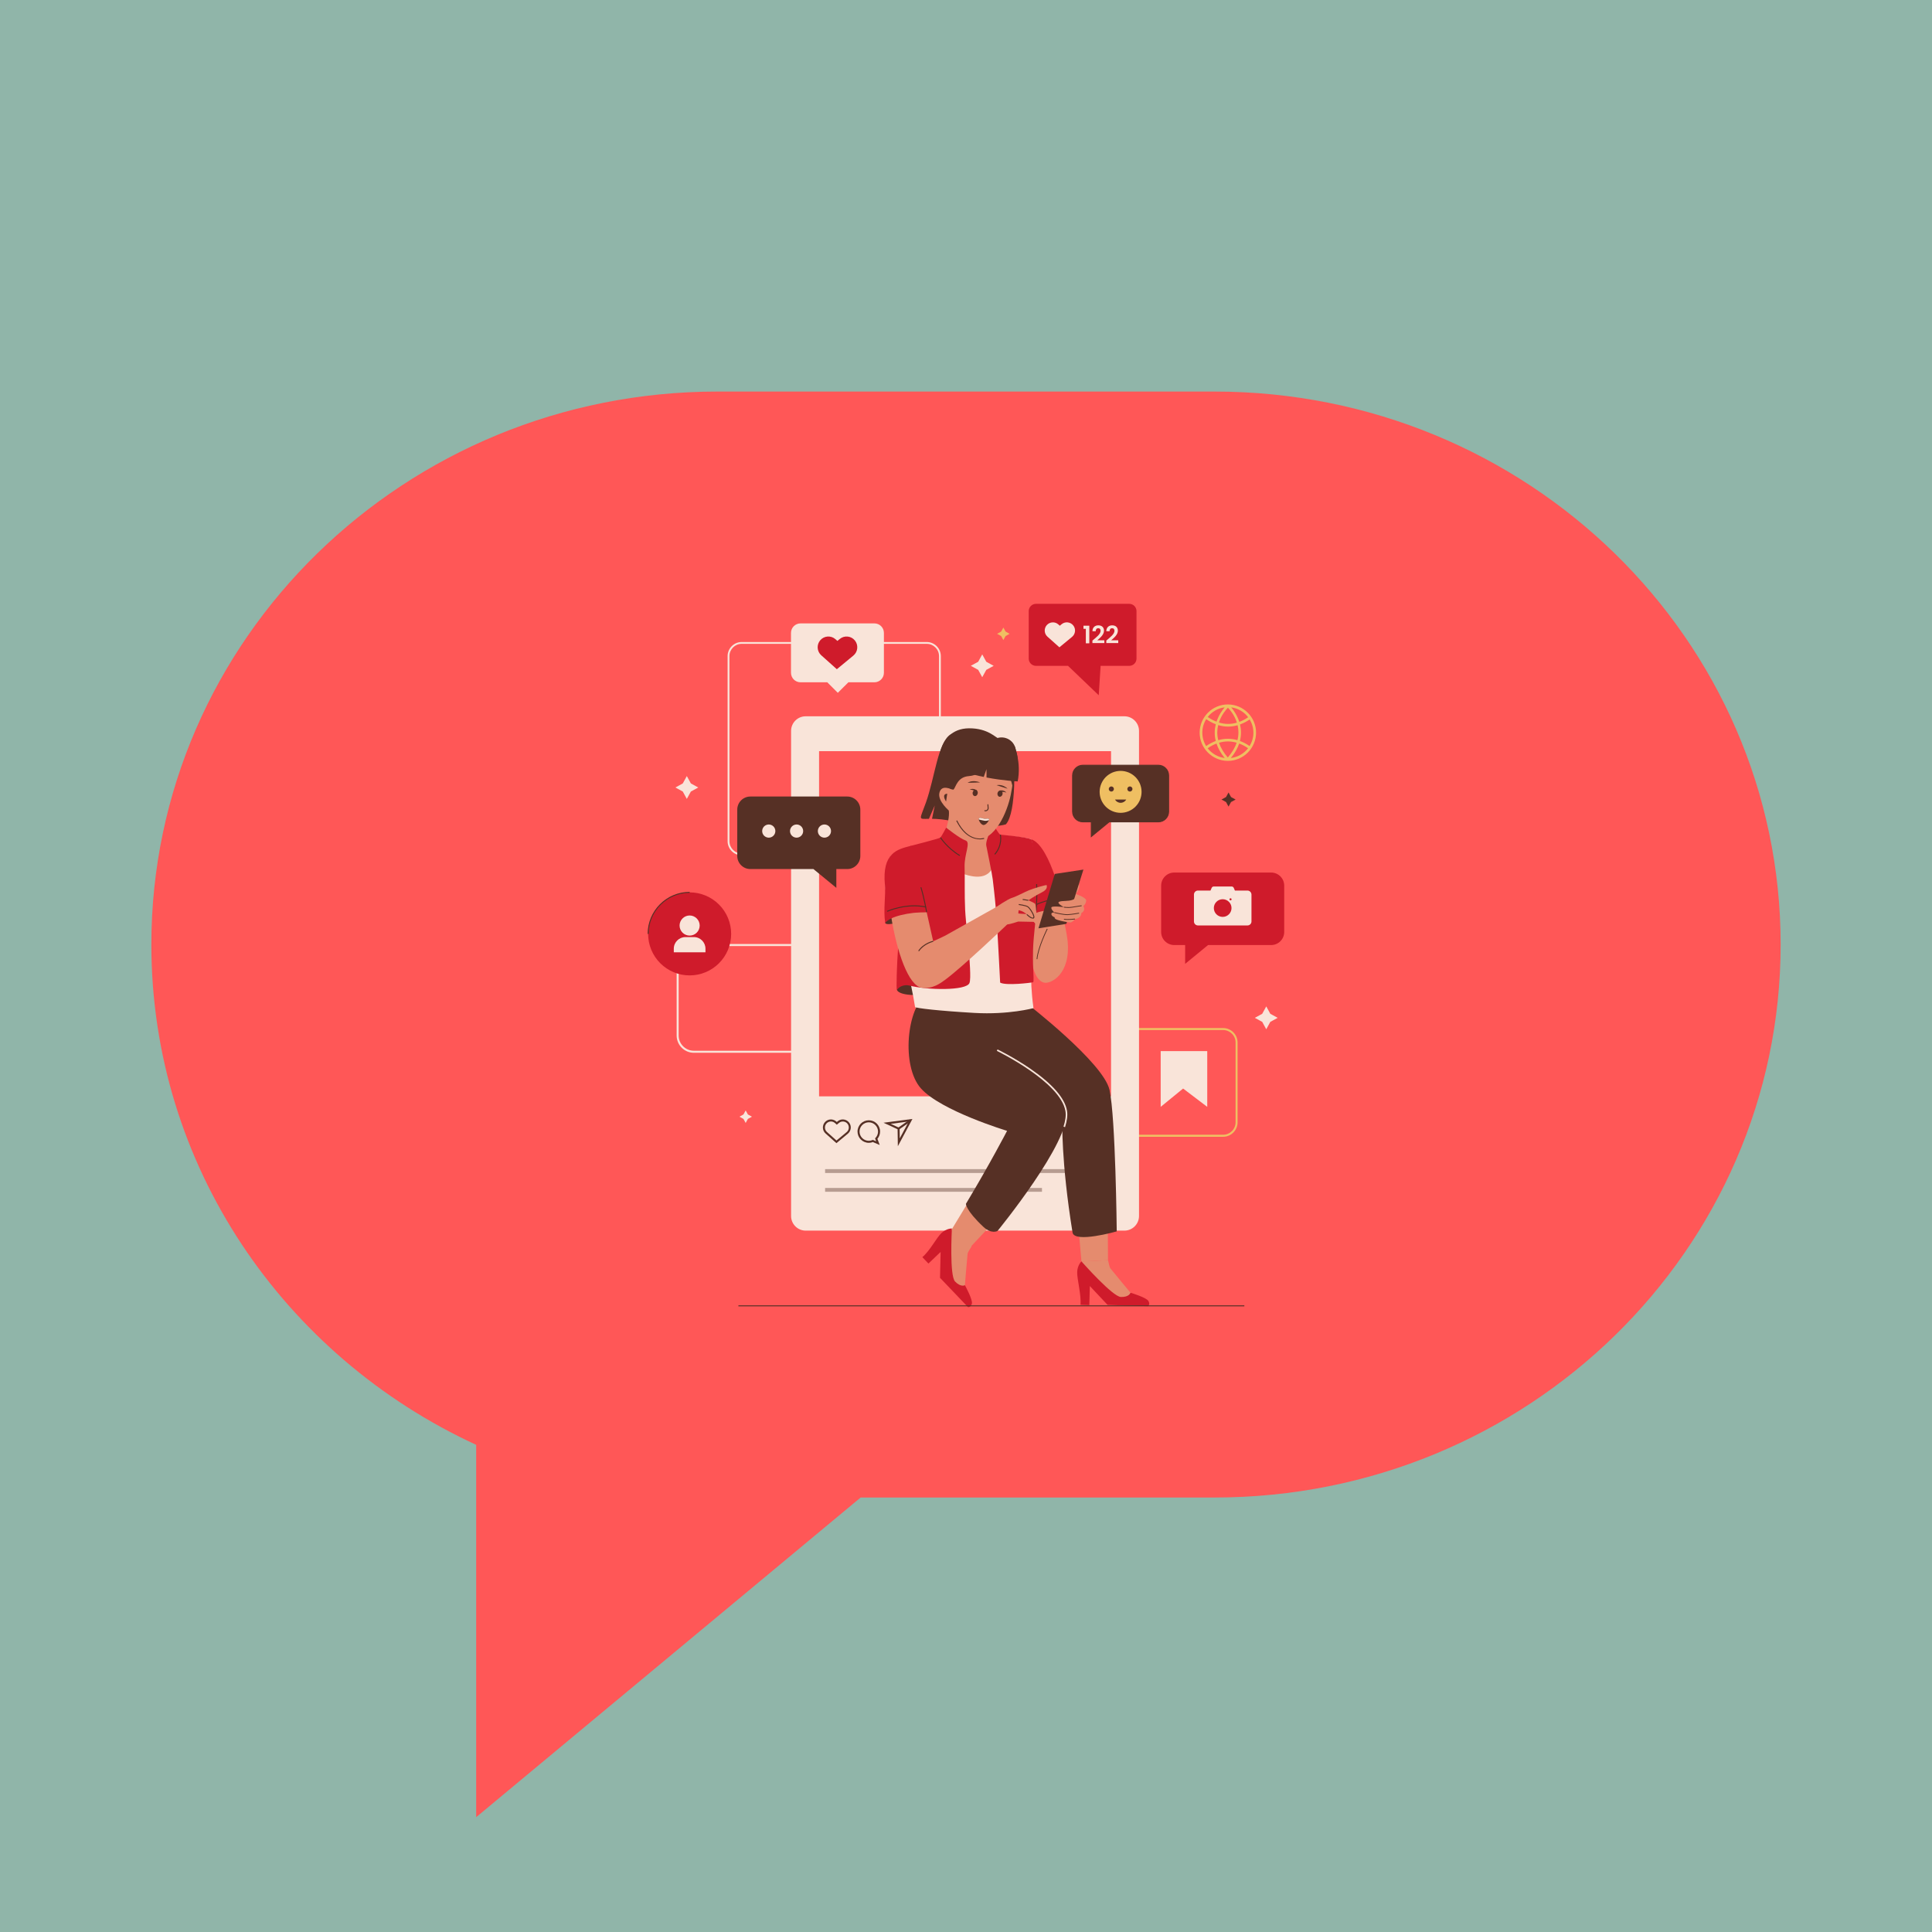 <svg xmlns="http://www.w3.org/2000/svg" xmlns:xlink="http://www.w3.org/1999/xlink" width="500" zoomAndPan="magnify" viewBox="0 0 375 375" height="500" preserveAspectRatio="xMidYMid meet" version="1.0"><defs><filter x="0%" y="0%" width="100%" height="100%" id="306bf1663f"><feColorMatrix values="0 0 0 0 1 0 0 0 0 1 0 0 0 0 1 0 0 0 1 0" color-interpolation-filters="sRGB"/></filter><clipPath id="5d4e91ed78"><path d="M 29.379 76 L 346 76 L 346 352.711 L 29.379 352.711 Z M 29.379 76 " clip-rule="nonzero"/></clipPath><clipPath id="9f09f95be8"><path d="M 235.734 76 L 139.258 76 C 78.57 76 29.379 124.055 29.379 183.336 C 29.379 226.25 55.168 263.266 92.426 280.441 L 92.426 352.711 L 167.051 290.668 L 235.734 290.668 C 296.426 290.668 345.621 242.609 345.621 183.332 C 345.625 124.055 296.426 76 235.734 76 Z M 235.734 76 " clip-rule="nonzero"/></clipPath><mask id="e97a90bf96"><g filter="url(#306bf1663f)"><rect x="-37.5" width="450" fill="#000000" y="-37.5" height="450" fill-opacity="0.4"/></g></mask><clipPath id="96a60767b5"><path d="M 1 0.801 L 55.801 0.801 L 55.801 2 L 1 2 Z M 1 0.801 " clip-rule="nonzero"/></clipPath><clipPath id="63203d968f"><rect x="0" width="56" y="0" height="2"/></clipPath><mask id="1682a262d7"><g filter="url(#306bf1663f)"><rect x="-37.5" width="450" fill="#000000" y="-37.5" height="450" fill-opacity="0.4"/></g></mask><clipPath id="1d3229f734"><path d="M 1 0.16 L 43.32 0.16 L 43.32 1.602 L 1 1.602 Z M 1 0.16 " clip-rule="nonzero"/></clipPath><clipPath id="316500816c"><rect x="0" width="44" y="0" height="2"/></clipPath><clipPath id="f62d8ebf09"><path d="M 128 257 L 189 257 L 189 257.461 L 128 257.461 Z M 128 257 " clip-rule="nonzero"/></clipPath><clipPath id="c1f66a319a"><path d="M 199 117.211 L 221 117.211 L 221 135 L 199 135 Z M 199 117.211 " clip-rule="nonzero"/></clipPath><clipPath id="8913d50da9"><path d="M 125.645 173 L 142 173 L 142 190 L 125.645 190 Z M 125.645 173 " clip-rule="nonzero"/></clipPath><clipPath id="77a2c9f9f9"><path d="M 125.645 173 L 134 173 L 134 182 L 125.645 182 Z M 125.645 173 " clip-rule="nonzero"/></clipPath><clipPath id="cacaa0b566"><path d="M 225 169 L 249.395 169 L 249.395 188 L 225 188 Z M 225 169 " clip-rule="nonzero"/></clipPath></defs><rect x="-37.5" width="450" fill="#ffffff" y="-37.5" height="450" fill-opacity="1"/><rect x="-37.5" width="450" fill="#90b5a9" y="-37.5" height="450" fill-opacity="1"/><g clip-path="url(#5d4e91ed78)"><g clip-path="url(#9f09f95be8)"><path fill="#ff5757" d="M 29.379 76 L 346.082 76 L 346.082 352.711 L 29.379 352.711 Z M 29.379 76 " fill-opacity="1" fill-rule="nonzero"/></g></g><path fill="#f9e4d9" d="M 156.965 166.012 L 143.957 166.012 C 142.453 166.012 141.227 164.789 141.227 163.277 L 141.227 127.352 C 141.227 125.848 142.453 124.617 143.957 124.617 L 179.883 124.617 C 181.391 124.617 182.613 125.844 182.613 127.352 L 182.613 143.125 L 182.262 143.125 L 182.262 127.352 C 182.262 126.039 181.195 124.969 179.883 124.969 L 143.961 124.969 C 142.648 124.969 141.582 126.035 141.582 127.352 L 141.582 163.277 C 141.582 164.59 142.648 165.66 143.961 165.66 L 156.969 165.66 L 156.969 166.012 Z M 156.965 166.012 " fill-opacity="1" fill-rule="nonzero"/><path fill="#efbf62" d="M 237.406 220.648 L 217.348 220.648 L 217.348 199.543 L 237.406 199.543 C 238.953 199.543 240.215 200.805 240.215 202.352 L 240.215 217.84 C 240.215 219.387 238.953 220.648 237.406 220.648 Z M 217.738 220.254 L 237.406 220.254 C 238.738 220.254 239.824 219.172 239.824 217.836 L 239.824 202.352 C 239.824 201.016 238.738 199.93 237.406 199.93 L 217.738 199.93 Z M 217.738 220.254 " fill-opacity="1" fill-rule="nonzero"/><path fill="#f9e4d9" d="M 157.633 204.344 L 134.684 204.344 C 132.836 204.344 131.336 202.844 131.336 200.996 L 131.336 186.582 C 131.336 184.738 132.832 183.234 134.684 183.234 L 157.633 183.234 Z M 134.684 183.629 C 133.051 183.629 131.727 184.953 131.727 186.582 L 131.727 200.996 C 131.727 202.625 133.051 203.949 134.684 203.949 L 157.238 203.949 L 157.238 183.629 Z M 134.684 183.629 " fill-opacity="1" fill-rule="nonzero"/><path fill="#f9e4d9" d="M 218.242 139.031 L 156.383 139.031 C 154.816 139.031 153.547 140.301 153.547 141.871 L 153.547 236.023 C 153.547 237.59 154.816 238.863 156.383 238.863 L 218.242 238.863 C 219.809 238.863 221.082 237.59 221.082 236.023 L 221.082 141.871 C 221.082 140.301 219.809 139.031 218.242 139.031 Z M 215.652 212.805 L 158.98 212.805 L 158.98 145.797 L 215.652 145.797 Z M 215.652 212.805 " fill-opacity="1" fill-rule="nonzero"/><g mask="url(#e97a90bf96)"><g transform="matrix(1, 0, 0, 1, 159, 226)"><g clip-path="url(#63203d968f)"><g clip-path="url(#96a60767b5)"><path fill="#563025" d="M 1.152 0.934 L 55.477 0.934 L 55.477 1.676 L 1.152 1.676 Z M 1.152 0.934 " fill-opacity="1" fill-rule="nonzero"/></g></g></g></g><g mask="url(#1682a262d7)"><g transform="matrix(1, 0, 0, 1, 159, 230)"><g clip-path="url(#316500816c)"><g clip-path="url(#1d3229f734)"><path fill="#563025" d="M 1.152 0.582 L 43.246 0.582 L 43.246 1.324 L 1.152 1.324 Z M 1.152 0.582 " fill-opacity="1" fill-rule="nonzero"/></g></g></g></g><path fill="#563025" d="M 174.273 222.48 L 174.223 219.188 L 171.492 217.922 L 177.102 217.188 Z M 172.887 218.137 L 174.609 218.938 L 174.641 220.957 L 176.395 217.68 Z M 172.887 218.137 " fill-opacity="1" fill-rule="nonzero"/><path fill="#563025" d="M 174.309 218.895 L 176.641 217.266 L 176.867 217.59 L 174.535 219.215 Z M 174.309 218.895 " fill-opacity="1" fill-rule="nonzero"/><path fill="#563025" d="M 170.75 222.242 L 169.422 221.672 C 169.172 221.773 168.906 221.82 168.637 221.82 C 167.43 221.82 166.445 220.84 166.445 219.633 C 166.445 218.422 167.43 217.445 168.637 217.445 C 169.844 217.445 170.824 218.426 170.824 219.633 C 170.824 220.148 170.641 220.645 170.305 221.043 Z M 169.422 221.246 L 170.059 221.523 L 169.848 220.957 L 169.93 220.871 C 170.25 220.531 170.426 220.098 170.426 219.633 C 170.426 218.645 169.621 217.84 168.633 217.84 C 167.645 217.84 166.836 218.645 166.836 219.633 C 166.836 220.625 167.645 221.43 168.633 221.43 C 168.879 221.43 169.113 221.379 169.344 221.281 Z M 169.422 221.246 " fill-opacity="1" fill-rule="nonzero"/><path fill="#563025" d="M 162.348 221.887 L 160.242 220.008 C 159.602 219.438 159.547 218.449 160.117 217.809 C 160.391 217.496 160.77 217.312 161.188 217.285 C 161.594 217.258 162 217.402 162.309 217.676 L 162.426 217.781 L 162.594 217.641 C 162.914 217.375 163.316 217.246 163.73 217.289 C 164.145 217.328 164.516 217.531 164.781 217.852 C 165.328 218.512 165.23 219.496 164.57 220.043 Z M 161.281 217.68 C 161.262 217.68 161.234 217.68 161.215 217.684 C 160.906 217.703 160.621 217.84 160.414 218.07 C 159.988 218.551 160.031 219.289 160.512 219.719 L 162.363 221.375 L 164.328 219.746 C 164.824 219.34 164.898 218.602 164.488 218.105 C 164.293 217.867 164.012 217.719 163.703 217.688 C 163.398 217.66 163.094 217.75 162.855 217.949 L 162.426 218.305 L 162.059 217.977 C 161.836 217.781 161.566 217.68 161.281 217.68 Z M 161.281 217.68 " fill-opacity="1" fill-rule="nonzero"/><path fill="#e58b6e" d="M 201.977 165 L 205.383 174.223 C 205.383 174.223 206.945 179.934 207.215 182.57 C 207.887 189.152 203.918 191.008 202.691 190.738 C 198.055 189.723 200.367 170.996 200.367 170.996 Z M 201.977 165 " fill-opacity="1" fill-rule="nonzero"/><path fill="#563025" d="M 201.355 186.176 L 201.207 186.168 C 201.379 183.934 203.191 180.293 203.207 180.258 L 203.348 180.324 C 203.324 180.359 201.527 183.977 201.355 186.176 Z M 201.355 186.176 " fill-opacity="1" fill-rule="nonzero"/><path fill="#cf1b2b" d="M 200.141 162.895 C 204 164.121 206.551 176.543 206.551 176.543 C 206.551 176.543 200.383 176.402 200.164 178.109 L 196.332 168.602 L 199.289 165.691 Z M 200.141 162.895 " fill-opacity="1" fill-rule="nonzero"/><path fill="#563025" d="M 201.211 175.645 L 201.137 175.477 C 201.238 175.43 203.652 174.332 205.484 174.418 L 205.48 174.602 C 203.676 174.523 201.238 175.629 201.211 175.645 Z M 201.211 175.645 " fill-opacity="1" fill-rule="nonzero"/><path fill="#e58b6e" d="M 209.914 174.27 L 208.809 173.527 C 208.809 173.527 210.141 171.855 209.027 171.223 C 209.027 171.223 207.938 171.738 207.27 172.461 C 206.605 173.188 205.488 174.281 205.488 174.281 L 207.453 174.84 Z M 209.914 174.27 " fill-opacity="1" fill-rule="nonzero"/><path fill="#563025" d="M 210.293 168.785 L 206.98 179.32 L 201.566 180.188 L 204.734 169.629 Z M 210.293 168.785 " fill-opacity="1" fill-rule="nonzero"/><path fill="#e58b6e" d="M 208.809 173.527 C 208.809 173.527 210.898 174.203 210.832 174.84 C 210.77 175.477 210.262 175.883 210.262 175.883 C 210.262 175.883 210.848 176.676 209.887 177.223 C 209.887 177.223 209.93 178.242 208.656 178.379 C 208.656 178.379 208.191 179.066 207.688 179.047 C 207.184 179.023 205.043 178.625 204.809 178.32 C 204.809 178.32 204.648 178.227 204.719 178.047 C 204.719 178.047 204.133 177.879 204.078 177.457 C 204.023 177.039 204.652 177.121 204.652 177.121 C 204.652 177.121 203.953 176.477 204.074 176.125 C 204.199 175.773 206.508 176.074 206.508 176.074 C 206.508 176.074 204.945 175.273 205.609 175.023 C 206.273 174.777 207.324 174.988 208.254 174.633 C 209.188 174.289 208.809 173.527 208.809 173.527 Z M 208.809 173.527 " fill-opacity="1" fill-rule="nonzero"/><path fill="#563025" d="M 207.336 176.227 C 206.855 176.227 206.516 176.16 206.492 176.156 L 206.523 176.004 C 206.531 176.004 207.281 176.152 208.113 176.008 C 208.961 175.855 209.926 175.727 209.934 175.723 L 209.953 175.875 C 209.941 175.875 208.98 176.008 208.137 176.16 C 207.848 176.207 207.574 176.227 207.336 176.227 Z M 207.336 176.227 " fill-opacity="1" fill-rule="nonzero"/><path fill="#563025" d="M 207.148 177.613 C 206.27 177.613 204.699 177.215 204.629 177.199 L 204.664 177.051 C 204.684 177.055 206.449 177.5 207.266 177.457 C 208.09 177.414 209.418 177.164 209.434 177.164 L 209.461 177.312 C 209.445 177.316 208.109 177.566 207.273 177.609 C 207.234 177.613 207.195 177.613 207.148 177.613 Z M 207.148 177.613 " fill-opacity="1" fill-rule="nonzero"/><path fill="#563025" d="M 207.277 178.543 C 207.004 178.543 206.73 178.527 206.5 178.492 L 206.523 178.34 C 207.289 178.469 208.633 178.309 208.648 178.305 L 208.664 178.457 C 208.625 178.465 207.945 178.543 207.277 178.543 Z M 207.277 178.543 " fill-opacity="1" fill-rule="nonzero"/><path fill="#e58b6e" d="M 182.945 162.844 C 182.945 162.844 175.715 164.211 173.371 165.711 C 171.996 166.59 170.793 171.668 173.488 178.684 C 176.188 185.699 177.477 188.203 177.609 195.438 C 177.645 197.371 201.367 200.949 200.531 195.414 C 200.047 192.172 199.758 191.16 200.238 185.762 C 200.715 180.367 201.359 176.973 200.16 172.598 C 198.961 168.219 198.188 165.492 197.949 162.555 L 190.93 161.922 C 190.93 161.922 191.477 166.332 188.898 166.09 C 186.32 165.855 182.945 162.844 182.945 162.844 Z M 182.945 162.844 " fill-opacity="1" fill-rule="nonzero"/><path fill="#e58b6e" d="M 215.062 244.602 L 214.992 233.359 L 208.945 233.922 L 209.91 244.844 Z M 215.062 244.602 " fill-opacity="1" fill-rule="nonzero"/><path fill="#e58b6e" d="M 187.285 249.457 L 186.184 250.512 L 183.453 248.293 L 183.582 242.727 L 184.758 238.457 L 188.598 241.898 C 188.133 242.609 187.84 243.141 187.812 243.344 C 187.703 244.328 187.285 249.457 187.285 249.457 Z M 187.285 249.457 " fill-opacity="1" fill-rule="nonzero"/><path fill="#cf1b2b" d="M 184.766 238.445 C 184.766 238.445 183.688 238.418 182.723 239.34 C 181.758 240.266 180.488 242.793 179.027 244.012 L 180.211 245.254 L 182.574 243 L 182.457 248.023 L 183.066 248.66 L 187.887 253.711 C 187.887 253.711 188.449 253.793 188.641 253.027 C 188.84 252.273 187.289 249.457 187.289 249.457 C 187.289 249.457 186.492 249.91 185.375 248.738 C 184.281 247.59 184.746 238.852 184.758 238.453 C 184.758 238.449 184.766 238.445 184.766 238.445 Z M 184.766 238.445 " fill-opacity="1" fill-rule="nonzero"/><path fill="#e58b6e" d="M 219.426 250.914 L 219.379 252.438 L 215.879 252.773 L 212.07 248.711 L 209.914 244.844 L 215.066 244.602 C 215.234 245.434 215.391 246.02 215.52 246.18 C 216.129 246.965 219.426 250.914 219.426 250.914 Z M 219.426 250.914 " fill-opacity="1" fill-rule="nonzero"/><path fill="#cf1b2b" d="M 209.906 244.832 C 209.906 244.832 209.121 245.57 209.082 246.906 C 209.039 248.246 209.902 251.379 209.723 253.27 L 211.434 253.324 L 211.539 249.617 L 214.977 253.281 L 215.859 253.309 L 222.84 253.531 C 222.84 253.531 223.297 253.195 222.902 252.516 C 222.512 251.836 219.43 250.914 219.43 250.914 C 219.43 250.914 219.18 251.797 217.562 251.742 C 215.977 251.695 210.184 245.137 209.914 244.844 C 209.906 244.84 209.906 244.832 209.906 244.832 Z M 209.906 244.832 " fill-opacity="1" fill-rule="nonzero"/><path fill="#e58b6e" d="M 188.438 241.965 L 196.566 233.297 L 190.508 229.105 L 184.703 238.672 Z M 188.438 241.965 " fill-opacity="1" fill-rule="nonzero"/><path fill="#563025" d="M 186.578 204.211 L 190.676 191.812 L 199.324 194.789 C 199.324 194.789 214.168 206.254 215.355 211.539 C 216.539 216.82 216.758 239.012 216.758 239.012 C 216.758 239.012 208.523 241.352 208.18 239.23 C 205.922 225.293 206.199 217.477 206.199 217.477 Z M 186.578 204.211 " fill-opacity="1" fill-rule="nonzero"/><path fill="#563025" d="M 179.801 193.066 C 176.047 195.512 174.867 206.891 178.75 211.258 C 182.633 215.621 195.473 219.496 195.473 219.496 C 195.473 219.496 192.109 225.977 187.488 233.66 C 187.488 233.66 187.43 234.906 190.898 238.152 C 192.438 239.59 193.617 238.93 193.617 238.93 C 193.617 238.93 207.93 221.457 206.957 215.641 C 205.984 209.816 191.215 203.777 191.215 203.777 L 192.617 192.242 C 192.617 192.242 182.543 191.277 179.801 193.066 Z M 179.801 193.066 " fill-opacity="1" fill-rule="nonzero"/><path fill="#f9e4d9" d="M 206.723 218.777 L 206.426 218.68 C 206.809 217.477 206.938 216.465 206.801 215.668 C 205.855 209.992 193.609 204.031 193.484 203.973 L 193.617 203.695 C 193.652 203.707 196.773 205.223 199.977 207.426 C 204.301 210.406 206.695 213.156 207.109 215.613 C 207.25 216.465 207.121 217.527 206.723 218.777 Z M 206.723 218.777 " fill-opacity="1" fill-rule="nonzero"/><path fill="#563025" d="M 174.098 192.129 C 174.098 192.129 174.273 193.562 180.297 193.039 C 186.32 192.516 181.664 188.695 181.664 188.695 L 176.305 189.641 L 174.414 190.902 Z M 174.098 192.129 " fill-opacity="1" fill-rule="nonzero"/><path fill="#f9e4d9" d="M 200.598 195.676 C 200.598 195.676 195.793 196.996 189.094 196.605 C 182.398 196.215 177.648 195.688 177.609 195.441 C 176.91 190.848 174.984 183.164 174.02 180.086 C 170.449 171.895 171.938 167.078 173.047 166.016 C 174.262 164.859 176.996 164.285 178.547 163.969 C 179.398 163.793 180.008 163.469 180.008 163.469 C 181.383 164.449 183.074 167.148 184.566 168.59 C 191.469 172.023 194.07 169.828 193.18 162.125 C 193.18 162.125 193.488 162.125 193.953 162.137 C 195.184 162.168 199.676 162.605 200.141 162.898 C 201.031 165.555 199.699 167.426 200.473 170.41 C 202.395 177.82 198.934 183.805 200.598 195.676 Z M 200.598 195.676 " fill-opacity="1" fill-rule="nonzero"/><path fill="#cf1b2b" d="M 201.125 176.758 C 201.102 177.137 201.07 177.512 201.043 177.875 C 200.941 179.164 200.82 180.359 200.723 181.34 C 200.707 181.547 200.684 181.746 200.668 181.934 C 200.652 182.109 200.633 182.281 200.621 182.457 C 200.516 183.734 200.488 184.918 200.496 185.965 C 200.496 186.355 200.5 186.734 200.508 187.082 C 200.566 189.234 200.727 190.594 200.504 190.656 C 200.137 190.762 195.234 191.355 194.129 190.723 C 194.129 190.723 194.055 189.195 193.941 187.113 C 193.926 186.758 193.902 186.387 193.883 186 C 193.824 184.891 193.758 183.688 193.691 182.508 C 193.672 182.129 193.648 181.758 193.629 181.391 C 193.594 180.812 193.562 180.258 193.535 179.727 C 193.496 179.121 193.461 178.523 193.414 177.949 C 193.391 177.57 193.359 177.195 193.332 176.836 C 193.078 173.785 192.773 171.457 192.691 170.691 C 192.586 169.695 191.598 164.977 191.438 164.141 C 191.219 163.016 192.836 160.078 192.836 160.078 C 192.836 160.078 193.883 161.969 194.164 162.008 C 194.441 162.043 199 162.422 200.141 162.898 C 200.141 162.898 200.816 163.496 201.207 171.605 C 201.289 173.281 201.234 175.074 201.125 176.758 Z M 201.125 176.758 " fill-opacity="1" fill-rule="nonzero"/><path fill="#563025" d="M 201.219 176.766 L 201.031 176.754 C 201.16 174.773 201.188 173.094 201.117 171.609 L 201.305 171.602 C 201.375 173.09 201.348 174.777 201.219 176.766 Z M 201.219 176.766 " fill-opacity="1" fill-rule="nonzero"/><path fill="#563025" d="M 193.156 165.883 L 193.012 165.762 C 194.539 164.031 194.082 162.047 194.082 162.023 L 194.262 161.984 C 194.262 162.004 194.742 164.082 193.156 165.883 Z M 193.156 165.883 " fill-opacity="1" fill-rule="nonzero"/><path fill="#563025" d="M 195.254 159.992 C 195.254 159.992 192.516 161.094 185.297 159.477 C 183.355 159.039 181.922 158.941 180.902 158.93 L 181.438 156.34 C 181.438 156.34 180.641 158.18 180.305 158.934 C 178.168 158.961 178.48 159.219 179.715 155.789 C 181.445 150.961 182.023 144.164 184.473 142.578 C 187.441 140.66 196.824 147.281 196.824 147.281 C 196.824 147.281 197.395 157.574 195.254 159.992 Z M 195.254 159.992 " fill-opacity="1" fill-rule="nonzero"/><path fill="#e58b6e" d="M 190.602 158.562 C 190.602 158.562 191.41 166.543 191.668 167.375 C 191.93 168.207 185.129 166.836 183.738 166.23 C 182.348 165.625 182.465 164.297 182.465 164.297 C 182.465 164.297 184.473 159.582 184.168 157.34 C 183.859 155.098 190.602 158.562 190.602 158.562 Z M 190.602 158.562 " fill-opacity="1" fill-rule="nonzero"/><path fill="#cf1b2b" d="M 188.176 190.793 C 187.617 192.336 179.91 192.199 176.48 191.285 C 176.48 191.285 175.008 190.898 174.094 192.129 C 174.012 192.238 174.008 190.957 174.055 189.27 C 174.062 188.914 174.074 188.531 174.094 188.148 C 174.137 186.961 174.203 185.688 174.281 184.605 C 174.309 184.199 174.344 183.816 174.371 183.477 C 174.371 183.469 174.375 183.457 174.375 183.441 C 174.434 182.805 174.578 181.547 174.77 179.969 C 174.809 179.605 174.852 179.23 174.902 178.836 C 175.609 172.996 176.73 164.191 176.73 164.191 C 176.73 164.191 182.324 162.777 182.535 162.566 C 182.746 162.359 183.652 160.641 183.652 160.641 C 183.652 160.641 186.316 162.777 187.402 163.125 C 188.488 163.477 187.156 165.754 187.227 168.242 C 187.297 170.727 187.191 173.566 187.332 176.578 C 187.348 176.863 187.371 177.211 187.398 177.602 C 187.422 177.941 187.457 178.312 187.492 178.715 C 187.586 179.727 187.703 180.91 187.82 182.141 C 187.855 182.508 187.891 182.879 187.926 183.254 C 188.039 184.445 188.137 185.641 188.211 186.723 C 188.238 187.109 188.262 187.488 188.277 187.84 C 188.348 189.254 188.34 190.355 188.176 190.793 Z M 188.176 190.793 " fill-opacity="1" fill-rule="nonzero"/><path fill="#563025" d="M 186.242 166.148 C 183.762 164.648 182.473 162.633 182.465 162.617 L 182.621 162.516 C 182.637 162.539 183.898 164.512 186.34 165.988 Z M 186.242 166.148 " fill-opacity="1" fill-rule="nonzero"/><path fill="#563025" d="M 197.184 145.914 C 197.184 146.285 197.113 146.641 196.973 146.98 C 196.832 147.324 196.629 147.625 196.371 147.883 C 196.109 148.145 195.809 148.348 195.465 148.488 C 195.125 148.629 194.77 148.699 194.402 148.699 C 194.031 148.699 193.676 148.629 193.336 148.488 C 192.992 148.348 192.691 148.145 192.43 147.883 C 192.172 147.625 191.969 147.324 191.828 146.98 C 191.688 146.641 191.617 146.285 191.617 145.914 C 191.617 145.547 191.688 145.191 191.828 144.852 C 191.969 144.508 192.172 144.207 192.43 143.945 C 192.691 143.688 192.992 143.484 193.336 143.344 C 193.676 143.203 194.031 143.133 194.402 143.133 C 194.77 143.133 195.125 143.203 195.465 143.344 C 195.809 143.484 196.109 143.688 196.371 143.945 C 196.629 144.207 196.832 144.508 196.973 144.852 C 197.113 145.191 197.184 145.547 197.184 145.914 Z M 197.184 145.914 " fill-opacity="1" fill-rule="nonzero"/><path fill="#e58b6e" d="M 189.168 162.984 C 186.195 162.703 184.461 159.098 184.039 155.914 C 183.617 152.734 184.926 141.945 191.41 143.047 C 197.898 144.148 196.82 151.164 196.18 154.305 C 195.539 157.445 193.195 163.371 189.168 162.984 Z M 189.168 162.984 " fill-opacity="1" fill-rule="nonzero"/><path fill="#563025" d="M 190.223 162.918 C 189.125 162.918 187.141 162.43 185.609 159.32 L 185.777 159.238 C 187.926 163.605 190.859 162.684 190.98 162.641 L 191.043 162.816 C 191.035 162.816 190.723 162.918 190.223 162.918 Z M 190.223 162.918 " fill-opacity="1" fill-rule="nonzero"/><path fill="#563025" d="M 194.223 153.449 C 194.359 153.477 194.461 153.555 194.535 153.691 C 194.605 153.828 194.625 153.977 194.594 154.145 C 194.562 154.309 194.484 154.438 194.367 154.535 C 194.246 154.633 194.121 154.668 193.984 154.645 C 193.848 154.617 193.746 154.535 193.672 154.398 C 193.602 154.262 193.582 154.113 193.613 153.949 C 193.645 153.781 193.723 153.652 193.84 153.555 C 193.961 153.457 194.086 153.422 194.223 153.449 Z M 194.223 153.449 " fill-opacity="1" fill-rule="nonzero"/><path fill="#563025" d="M 191.301 157.465 C 191.27 157.465 191.242 157.461 191.215 157.457 L 191.066 157.438 L 191.09 157.254 L 191.238 157.277 C 191.363 157.293 191.48 157.254 191.574 157.172 C 191.664 157.086 191.711 156.965 191.703 156.844 L 191.656 156.121 L 191.84 156.105 L 191.891 156.828 C 191.906 157.008 191.836 157.18 191.703 157.305 C 191.59 157.41 191.445 157.465 191.301 157.465 Z M 191.301 157.465 " fill-opacity="1" fill-rule="nonzero"/><path fill="#563025" d="M 190.234 151.871 C 190.234 151.871 188.887 151.262 187.812 151.941 Z M 190.234 151.871 " fill-opacity="1" fill-rule="nonzero"/><path fill="#563025" d="M 193.441 152.406 C 193.441 152.406 194.578 152.117 195.566 153.082 Z M 193.441 152.406 " fill-opacity="1" fill-rule="nonzero"/><path fill="#563025" d="M 194.008 153.453 C 194.008 153.453 194.762 153.219 195.348 153.832 C 195.348 153.832 194.699 153.625 194.273 153.73 Z M 194.008 153.453 " fill-opacity="1" fill-rule="nonzero"/><path fill="#563025" d="M 189.402 153.316 C 189.539 153.344 189.645 153.426 189.715 153.559 C 189.789 153.695 189.809 153.848 189.773 154.012 C 189.742 154.176 189.664 154.309 189.547 154.406 C 189.43 154.504 189.301 154.539 189.164 154.512 C 189.031 154.484 188.926 154.402 188.852 154.266 C 188.781 154.133 188.762 153.98 188.793 153.816 C 188.828 153.652 188.902 153.52 189.023 153.422 C 189.141 153.324 189.27 153.289 189.402 153.316 Z M 189.402 153.316 " fill-opacity="1" fill-rule="nonzero"/><path fill="#563025" d="M 189.602 153.402 C 189.602 153.402 188.992 152.898 188.215 153.242 C 188.215 153.242 188.895 153.297 189.246 153.559 Z M 189.602 153.402 " fill-opacity="1" fill-rule="nonzero"/><path fill="#563025" d="M 185.078 153.27 C 185.559 152.738 185.816 150.789 188.098 150.637 C 190.969 150.445 193.832 146.887 193.832 146.887 C 193.832 146.887 195.543 148.477 196.516 152.551 C 196.516 152.551 200.059 144.055 193.82 143.32 C 193.316 143.262 191.793 141.328 188.07 141.363 C 181.316 141.426 181.441 150.32 183.355 152.707 C 183.672 153.094 185.078 153.27 185.078 153.27 Z M 185.078 153.27 " fill-opacity="1" fill-rule="nonzero"/><path fill="#563025" d="M 195.508 146.129 C 195.09 144.781 193.762 143.398 193.754 143.383 L 193.887 143.254 C 193.941 143.312 195.258 144.684 195.684 146.074 Z M 195.508 146.129 " fill-opacity="1" fill-rule="nonzero"/><path fill="#563025" d="M 185.238 143.375 L 185.113 143.238 C 186.941 141.598 189.844 142.465 189.879 142.473 L 189.82 142.648 C 189.793 142.641 186.984 141.805 185.238 143.375 Z M 185.238 143.375 " fill-opacity="1" fill-rule="nonzero"/><path fill="#563025" d="M 187.227 149.832 C 188.449 150.238 189.73 150.555 190.945 150.805 L 191.48 149.289 L 191.484 150.914 C 194.777 151.539 197.531 151.672 197.531 151.672 C 198.277 147.961 196.898 144.738 196.898 144.738 Z M 187.227 149.832 " fill-opacity="1" fill-rule="nonzero"/><path fill="#e58b6e" d="M 184.605 153.199 C 184.605 153.199 182.738 152.203 182.34 153.875 C 181.941 155.551 184.352 157.477 184.352 157.477 Z M 184.605 153.199 " fill-opacity="1" fill-rule="nonzero"/><path fill="#563025" d="M 183.859 154.062 C 183.859 154.062 182.656 154 183.633 155.582 Z M 183.859 154.062 " fill-opacity="1" fill-rule="nonzero"/><path fill="#563025" d="M 191.945 159.207 C 191.895 159.324 191.809 159.465 191.703 159.598 C 191.488 159.875 191.191 160.129 190.93 160.133 C 190.75 160.137 190.555 160.012 190.391 159.84 C 190.176 159.605 190.008 159.293 189.977 159.062 C 189.961 158.957 189.977 158.871 190.02 158.82 C 190.215 158.602 190.691 158.848 191.012 158.91 C 191.328 158.977 191.793 158.812 191.961 158.957 C 192.008 158.996 191.996 159.09 191.945 159.207 Z M 191.945 159.207 " fill-opacity="1" fill-rule="nonzero"/><path fill="#f9e4d9" d="M 191.945 159.207 C 191.727 159.27 191.375 159.348 191.105 159.305 C 190.754 159.25 190.164 159.109 189.977 159.062 C 189.961 158.961 189.977 158.875 190.02 158.824 C 190.215 158.605 190.691 158.852 191.012 158.914 C 191.328 158.98 191.793 158.812 191.961 158.961 C 192.008 158.996 191.996 159.09 191.945 159.207 Z M 191.945 159.207 " fill-opacity="1" fill-rule="nonzero"/><path fill="#563025" d="M 171.82 179.148 C 171.82 179.148 171.898 179.777 174.684 178.938 C 177.469 178.094 174.66 176.625 174.66 176.625 L 172.086 177.988 Z M 171.82 179.148 " fill-opacity="1" fill-rule="nonzero"/><path fill="#e58b6e" d="M 193.531 175.969 L 183.426 181.629 L 181.133 182.711 L 179.863 177.043 C 176.48 177.039 173.93 177.285 172.953 177.758 C 174.074 184.84 176.344 191.312 178.898 191.719 C 180.957 192.047 182.629 190.781 183.418 190.203 C 186.887 187.652 195.508 179.422 195.508 179.422 Z M 193.531 175.969 " fill-opacity="1" fill-rule="nonzero"/><path fill="#cf1b2b" d="M 179.863 177.043 C 176.48 177.039 172.691 177.863 171.82 179.152 C 171.418 176.609 171.953 173.781 171.762 171.793 C 171.156 165.473 174.258 164.84 176.738 164.191 C 177.535 163.984 177.691 167.344 177.691 167.344 Z M 179.863 177.043 " fill-opacity="1" fill-rule="nonzero"/><path fill="#e58b6e" d="M 197.633 178.871 L 200.816 178.934 L 200.762 177.547 L 197.258 177.285 L 197.305 178.617 Z M 197.633 178.871 " fill-opacity="1" fill-rule="nonzero"/><path fill="#e58b6e" d="M 193.371 176.055 C 193.371 176.055 195.617 174.504 196.426 174.273 C 197.23 174.039 198.859 173.156 199.684 172.816 C 200.613 172.43 203.168 171.672 203.168 171.816 C 203.168 171.961 203.441 172.602 202.234 173.195 C 201.027 173.789 199.598 174.75 199.598 174.75 C 199.598 174.75 200.789 175.238 200.934 175.453 C 201.078 175.672 201.363 179.176 201.199 179.328 C 201.031 179.477 200.391 178.762 200.324 178.164 C 200.324 178.164 200.078 178.227 199.301 177.488 C 198.523 176.758 197.711 176.676 197.711 176.676 L 197.66 177.215 L 197.633 178.871 C 197.633 178.871 196.078 179.406 195.504 179.426 C 194.93 179.445 194.266 179.5 194.266 179.5 Z M 193.371 176.055 " fill-opacity="1" fill-rule="nonzero"/><path fill="#563025" d="M 200.309 178.262 C 200.195 178.262 199.895 178.18 199.238 177.555 L 199.363 177.422 C 200.059 178.078 200.309 178.074 200.312 178.074 L 200.348 178.258 C 200.34 178.258 200.324 178.262 200.309 178.262 Z M 200.309 178.262 " fill-opacity="1" fill-rule="nonzero"/><path fill="#563025" d="M 200.504 178.301 C 200.398 178.301 200.301 178.254 200.285 178.246 L 200.367 178.078 C 200.426 178.105 200.523 178.125 200.559 178.098 C 200.586 178.074 200.602 177.988 200.559 177.816 C 200.414 177.266 199.805 176.32 199.434 176.07 C 199.074 175.832 197.746 175.652 197.73 175.652 L 197.754 175.469 C 197.812 175.477 199.141 175.656 199.535 175.918 C 199.949 176.195 200.578 177.164 200.738 177.77 C 200.797 178.004 200.781 178.16 200.676 178.242 C 200.625 178.285 200.566 178.301 200.504 178.301 Z M 200.504 178.301 " fill-opacity="1" fill-rule="nonzero"/><path fill="#563025" d="M 199.586 174.844 L 198.492 174.676 L 198.52 174.492 L 199.613 174.66 Z M 199.586 174.844 " fill-opacity="1" fill-rule="nonzero"/><path fill="#563025" d="M 179.77 177.055 C 179.766 177.023 179.23 174.02 178.656 172.25 L 178.832 172.195 C 179.41 173.977 179.945 176.996 179.953 177.027 Z M 179.77 177.055 " fill-opacity="1" fill-rule="nonzero"/><path fill="#563025" d="M 172.23 176.977 L 172.152 176.805 C 172.191 176.789 175.902 175.121 179.75 175.957 L 179.711 176.141 C 175.926 175.316 172.266 176.957 172.23 176.977 Z M 172.23 176.977 " fill-opacity="1" fill-rule="nonzero"/><path fill="#563025" d="M 178.387 184.645 L 178.23 184.539 C 179.258 183.023 181.035 182.633 181.109 182.613 L 181.148 182.797 C 181.129 182.805 179.371 183.191 178.387 184.645 Z M 178.387 184.645 " fill-opacity="1" fill-rule="nonzero"/><path fill="#f9e4d9" d="M 169.719 121 L 155.383 121 C 154.355 121 153.531 121.828 153.531 122.852 L 153.531 130.582 C 153.531 131.605 154.359 132.434 155.383 132.434 L 160.578 132.434 L 162.621 134.477 L 164.668 132.434 L 169.715 132.434 C 170.742 132.434 171.566 131.602 171.566 130.582 L 171.566 122.855 C 171.57 121.828 170.742 121 169.719 121 Z M 169.719 121 " fill-opacity="1" fill-rule="nonzero"/><path fill="#cf1b2b" d="M 162.43 129.895 L 159.402 127.188 C 158.547 126.422 158.469 125.105 159.234 124.246 C 159.996 123.387 161.309 123.309 162.168 124.074 L 162.539 124.402 L 163 124.023 C 163.887 123.289 165.195 123.418 165.926 124.305 C 166.652 125.191 166.531 126.508 165.645 127.242 Z M 162.43 129.895 " fill-opacity="1" fill-rule="nonzero"/><path fill="#563025" d="M 143.324 253.371 L 241.527 253.371 L 241.527 253.555 L 143.324 253.555 Z M 143.324 253.371 " fill-opacity="1" fill-rule="nonzero"/><g clip-path="url(#f62d8ebf09)"><path fill="#563025" d="M 128.02 257.586 L 188.656 257.586 L 188.656 257.773 L 128.02 257.773 Z M 128.02 257.586 " fill-opacity="1" fill-rule="nonzero"/></g><path fill="#563025" d="M 164.445 154.605 L 145.645 154.605 C 144.238 154.605 143.102 155.746 143.102 157.148 L 143.102 166.141 C 143.102 167.543 144.238 168.684 145.645 168.684 L 157.887 168.684 L 162.332 172.332 L 162.332 168.684 L 164.445 168.684 C 165.852 168.684 166.988 167.543 166.988 166.141 L 166.988 157.148 C 166.988 155.746 165.852 154.605 164.445 154.605 Z M 164.445 154.605 " fill-opacity="1" fill-rule="nonzero"/><path fill="#f9e4d9" d="M 150.496 161.309 C 150.496 161.48 150.461 161.641 150.398 161.801 C 150.332 161.957 150.242 162.094 150.121 162.215 C 150 162.332 149.863 162.426 149.707 162.492 C 149.551 162.555 149.387 162.59 149.219 162.59 C 149.047 162.59 148.887 162.555 148.727 162.492 C 148.57 162.426 148.434 162.332 148.312 162.215 C 148.195 162.094 148.102 161.957 148.035 161.801 C 147.973 161.641 147.938 161.48 147.938 161.309 C 147.938 161.141 147.973 160.977 148.035 160.82 C 148.102 160.664 148.195 160.527 148.312 160.406 C 148.434 160.285 148.57 160.195 148.727 160.129 C 148.887 160.066 149.047 160.031 149.219 160.031 C 149.387 160.031 149.551 160.066 149.707 160.129 C 149.863 160.195 150 160.285 150.121 160.406 C 150.242 160.527 150.332 160.664 150.398 160.82 C 150.461 160.977 150.496 161.141 150.496 161.309 Z M 150.496 161.309 " fill-opacity="1" fill-rule="nonzero"/><path fill="#f9e4d9" d="M 155.895 161.309 C 155.895 161.48 155.863 161.641 155.797 161.801 C 155.734 161.957 155.641 162.094 155.52 162.215 C 155.402 162.332 155.262 162.426 155.105 162.492 C 154.949 162.555 154.785 162.59 154.617 162.59 C 154.449 162.59 154.285 162.555 154.129 162.492 C 153.973 162.426 153.832 162.332 153.715 162.215 C 153.594 162.094 153.5 161.957 153.438 161.801 C 153.371 161.641 153.34 161.48 153.34 161.309 C 153.34 161.141 153.371 160.977 153.438 160.82 C 153.5 160.664 153.594 160.527 153.715 160.406 C 153.832 160.285 153.973 160.195 154.129 160.129 C 154.285 160.066 154.449 160.031 154.617 160.031 C 154.785 160.031 154.949 160.066 155.105 160.129 C 155.262 160.195 155.402 160.285 155.52 160.406 C 155.641 160.527 155.734 160.664 155.797 160.82 C 155.863 160.977 155.895 161.141 155.895 161.309 Z M 155.895 161.309 " fill-opacity="1" fill-rule="nonzero"/><path fill="#f9e4d9" d="M 161.301 161.309 C 161.301 161.48 161.266 161.641 161.203 161.801 C 161.137 161.957 161.043 162.094 160.926 162.215 C 160.805 162.332 160.668 162.426 160.512 162.492 C 160.355 162.555 160.191 162.59 160.02 162.59 C 159.852 162.59 159.688 162.555 159.531 162.492 C 159.375 162.426 159.238 162.332 159.117 162.215 C 158.996 162.094 158.906 161.957 158.84 161.801 C 158.777 161.641 158.742 161.48 158.742 161.309 C 158.742 161.141 158.777 160.977 158.84 160.82 C 158.906 160.664 158.996 160.527 159.117 160.406 C 159.238 160.285 159.375 160.195 159.531 160.129 C 159.688 160.066 159.852 160.031 160.02 160.031 C 160.191 160.031 160.355 160.066 160.512 160.129 C 160.668 160.195 160.805 160.285 160.926 160.406 C 161.043 160.527 161.137 160.664 161.203 160.82 C 161.266 160.977 161.301 161.141 161.301 161.309 Z M 161.301 161.309 " fill-opacity="1" fill-rule="nonzero"/><path fill="#563025" d="M 210.176 148.539 L 224.844 148.539 C 225.938 148.539 226.828 149.426 226.828 150.52 L 226.828 157.535 C 226.828 158.633 225.938 159.52 224.844 159.52 L 215.289 159.52 L 211.824 162.367 L 211.824 159.52 L 210.172 159.52 C 209.078 159.52 208.191 158.633 208.191 157.535 L 208.191 150.52 C 208.191 149.43 209.082 148.539 210.176 148.539 Z M 210.176 148.539 " fill-opacity="1" fill-rule="nonzero"/><path fill="#563025" d="M 211.73 162.562 L 211.73 159.613 L 210.176 159.613 C 209.031 159.613 208.098 158.68 208.098 157.535 L 208.098 150.52 C 208.098 149.375 209.031 148.441 210.176 148.441 L 224.844 148.441 C 225.988 148.441 226.922 149.375 226.922 150.52 L 226.922 157.535 C 226.922 158.68 225.988 159.613 224.844 159.613 L 215.324 159.613 Z M 210.176 148.633 C 209.133 148.633 208.285 149.48 208.285 150.523 L 208.285 157.539 C 208.285 158.582 209.133 159.43 210.176 159.43 L 211.918 159.43 L 211.918 162.172 L 215.258 159.43 L 224.844 159.43 C 225.887 159.43 226.734 158.582 226.734 157.539 L 226.734 150.523 C 226.734 149.48 225.887 148.633 224.844 148.633 Z M 210.176 148.633 " fill-opacity="1" fill-rule="nonzero"/><path fill="#efbf62" d="M 221.578 153.699 C 221.578 153.965 221.551 154.23 221.5 154.492 C 221.445 154.754 221.371 155.008 221.27 155.258 C 221.164 155.504 221.039 155.738 220.891 155.961 C 220.742 156.184 220.574 156.387 220.387 156.578 C 220.195 156.766 219.992 156.934 219.77 157.082 C 219.547 157.23 219.312 157.355 219.066 157.457 C 218.82 157.562 218.562 157.637 218.301 157.691 C 218.039 157.742 217.773 157.77 217.508 157.77 C 217.242 157.77 216.977 157.742 216.715 157.691 C 216.453 157.637 216.199 157.562 215.949 157.457 C 215.703 157.355 215.469 157.23 215.246 157.082 C 215.023 156.934 214.82 156.766 214.629 156.578 C 214.441 156.387 214.273 156.184 214.125 155.961 C 213.977 155.738 213.852 155.504 213.75 155.258 C 213.645 155.008 213.57 154.754 213.516 154.492 C 213.465 154.23 213.438 153.965 213.438 153.699 C 213.438 153.434 213.465 153.168 213.516 152.906 C 213.57 152.645 213.645 152.391 213.75 152.141 C 213.852 151.895 213.977 151.66 214.125 151.438 C 214.273 151.215 214.441 151.012 214.629 150.82 C 214.82 150.633 215.023 150.465 215.246 150.316 C 215.469 150.168 215.703 150.043 215.949 149.938 C 216.199 149.836 216.453 149.762 216.715 149.707 C 216.977 149.656 217.242 149.629 217.508 149.629 C 217.773 149.629 218.039 149.656 218.301 149.707 C 218.562 149.762 218.82 149.836 219.066 149.938 C 219.312 150.043 219.547 150.168 219.77 150.316 C 219.992 150.465 220.195 150.633 220.387 150.82 C 220.574 151.012 220.742 151.215 220.891 151.438 C 221.039 151.66 221.164 151.895 221.27 152.141 C 221.371 152.391 221.445 152.645 221.5 152.906 C 221.551 153.168 221.578 153.434 221.578 153.699 Z M 221.578 153.699 " fill-opacity="1" fill-rule="nonzero"/><path fill="#563025" d="M 216.207 153.145 C 216.207 153.281 216.156 153.398 216.059 153.492 C 215.965 153.59 215.848 153.641 215.711 153.641 C 215.57 153.641 215.453 153.59 215.359 153.492 C 215.262 153.398 215.211 153.281 215.211 153.145 C 215.211 153.008 215.262 152.891 215.359 152.793 C 215.453 152.695 215.57 152.648 215.711 152.648 C 215.848 152.648 215.965 152.695 216.059 152.793 C 216.156 152.891 216.207 153.008 216.207 153.145 Z M 216.207 153.145 " fill-opacity="1" fill-rule="nonzero"/><path fill="#563025" d="M 219.809 153.145 C 219.809 153.281 219.758 153.398 219.66 153.492 C 219.566 153.59 219.449 153.641 219.309 153.641 C 219.172 153.641 219.055 153.59 218.961 153.492 C 218.863 153.398 218.812 153.281 218.812 153.145 C 218.812 153.008 218.863 152.891 218.961 152.793 C 219.055 152.695 219.172 152.648 219.309 152.648 C 219.449 152.648 219.566 152.695 219.66 152.793 C 219.758 152.891 219.809 153.008 219.809 153.145 Z M 219.809 153.145 " fill-opacity="1" fill-rule="nonzero"/><path fill="#563025" d="M 216.418 155.188 C 216.633 155.57 217.043 155.824 217.512 155.824 C 217.98 155.824 218.391 155.57 218.605 155.188 Z M 216.418 155.188 " fill-opacity="1" fill-rule="nonzero"/><g clip-path="url(#c1f66a319a)"><path fill="#cf1b2b" d="M 219.188 117.203 L 201.082 117.203 C 200.309 117.203 199.676 117.836 199.676 118.609 L 199.676 127.84 C 199.676 128.613 200.309 129.242 201.082 129.242 L 207.305 129.242 L 213.266 134.949 L 213.629 129.242 L 219.188 129.242 C 219.961 129.242 220.594 128.613 220.594 127.84 L 220.594 118.609 C 220.594 117.832 219.961 117.203 219.188 117.203 Z M 219.188 117.203 " fill-opacity="1" fill-rule="nonzero"/></g><path fill="#f9e4d9" d="M 205.629 125.645 L 203.312 123.578 C 202.656 122.996 202.598 121.988 203.18 121.332 C 203.766 120.68 204.773 120.617 205.426 121.203 L 205.707 121.453 L 206.059 121.16 C 206.738 120.602 207.742 120.699 208.301 121.375 C 208.863 122.055 208.762 123.059 208.086 123.617 Z M 205.629 125.645 " fill-opacity="1" fill-rule="nonzero"/><path fill="#f9e4d9" d="M 210.758 122.055 L 210.301 122.055 L 210.301 121.449 L 211.434 121.449 L 211.434 124.867 L 210.758 124.867 Z M 210.758 122.055 " fill-opacity="1" fill-rule="nonzero"/><path fill="#f9e4d9" d="M 212.039 124.336 C 212.816 123.68 213.625 123.074 213.625 122.445 C 213.625 122.141 213.488 121.934 213.168 121.934 C 212.855 121.934 212.68 122.16 212.676 122.523 L 212.039 122.523 C 212.062 121.742 212.562 121.379 213.18 121.379 C 213.914 121.379 214.285 121.816 214.285 122.41 C 214.285 123.203 213.52 123.82 212.973 124.285 L 214.355 124.285 L 214.355 124.824 L 212.039 124.824 Z M 212.039 124.336 " fill-opacity="1" fill-rule="nonzero"/><path fill="#f9e4d9" d="M 214.734 124.336 C 215.508 123.68 216.316 123.074 216.316 122.445 C 216.316 122.141 216.18 121.934 215.859 121.934 C 215.547 121.934 215.371 122.16 215.367 122.523 L 214.73 122.523 C 214.754 121.742 215.254 121.379 215.871 121.379 C 216.605 121.379 216.977 121.816 216.977 122.41 C 216.977 123.203 216.211 123.82 215.668 124.285 L 217.051 124.285 L 217.051 124.824 L 214.734 124.824 Z M 214.734 124.336 " fill-opacity="1" fill-rule="nonzero"/><path fill="#f9e4d9" d="M 234.324 214.84 L 229.641 211.285 L 225.289 214.84 L 225.289 204.02 L 234.324 204.02 Z M 234.324 214.84 " fill-opacity="1" fill-rule="nonzero"/><g clip-path="url(#8913d50da9)"><path fill="#cf1b2b" d="M 141.918 181.266 C 141.918 181.797 141.863 182.32 141.762 182.84 C 141.656 183.359 141.504 183.863 141.305 184.352 C 141.102 184.84 140.852 185.305 140.559 185.742 C 140.266 186.184 139.93 186.59 139.555 186.965 C 139.184 187.34 138.773 187.672 138.336 187.965 C 137.895 188.262 137.43 188.508 136.941 188.711 C 136.453 188.914 135.949 189.066 135.43 189.172 C 134.91 189.273 134.387 189.324 133.859 189.324 C 133.328 189.324 132.805 189.273 132.285 189.172 C 131.766 189.066 131.262 188.914 130.773 188.711 C 130.285 188.508 129.82 188.262 129.383 187.965 C 128.941 187.672 128.535 187.34 128.16 186.965 C 127.785 186.59 127.453 186.184 127.156 185.742 C 126.863 185.305 126.617 184.84 126.414 184.352 C 126.211 183.863 126.059 183.359 125.953 182.84 C 125.852 182.32 125.801 181.797 125.801 181.266 C 125.801 180.738 125.852 180.215 125.953 179.695 C 126.059 179.176 126.211 178.672 126.414 178.184 C 126.617 177.695 126.863 177.23 127.156 176.789 C 127.453 176.352 127.785 175.941 128.16 175.57 C 128.535 175.195 128.941 174.859 129.383 174.566 C 129.82 174.273 130.285 174.023 130.773 173.82 C 131.262 173.621 131.766 173.469 132.285 173.363 C 132.805 173.262 133.328 173.207 133.859 173.207 C 134.387 173.207 134.91 173.262 135.43 173.363 C 135.949 173.469 136.453 173.621 136.941 173.82 C 137.43 174.023 137.895 174.273 138.336 174.566 C 138.773 174.859 139.184 175.195 139.555 175.57 C 139.93 175.941 140.266 176.352 140.559 176.789 C 140.852 177.23 141.102 177.695 141.305 178.184 C 141.504 178.672 141.656 179.176 141.762 179.695 C 141.863 180.215 141.918 180.738 141.918 181.266 Z M 141.918 181.266 " fill-opacity="1" fill-rule="nonzero"/></g><g clip-path="url(#77a2c9f9f9)"><path fill="#563025" d="M 125.895 181.266 L 125.707 181.266 C 125.707 176.77 129.367 173.113 133.863 173.113 L 133.863 173.301 C 129.469 173.305 125.895 176.879 125.895 181.266 Z M 125.895 181.266 " fill-opacity="1" fill-rule="nonzero"/></g><path fill="#f9e4d9" d="M 135.809 179.648 C 135.809 179.906 135.758 180.156 135.66 180.395 C 135.562 180.633 135.422 180.844 135.238 181.027 C 135.055 181.211 134.844 181.352 134.605 181.449 C 134.367 181.547 134.117 181.598 133.859 181.598 C 133.598 181.598 133.352 181.547 133.113 181.449 C 132.871 181.352 132.66 181.211 132.48 181.027 C 132.297 180.844 132.156 180.633 132.055 180.395 C 131.957 180.156 131.906 179.906 131.906 179.648 C 131.906 179.391 131.957 179.141 132.055 178.902 C 132.156 178.664 132.297 178.453 132.48 178.27 C 132.66 178.086 132.871 177.945 133.113 177.844 C 133.352 177.746 133.598 177.695 133.859 177.695 C 134.117 177.695 134.367 177.746 134.605 177.844 C 134.844 177.945 135.055 178.086 135.238 178.27 C 135.422 178.453 135.562 178.664 135.66 178.902 C 135.758 179.141 135.809 179.391 135.809 179.648 Z M 135.809 179.648 " fill-opacity="1" fill-rule="nonzero"/><path fill="#f9e4d9" d="M 136.934 184.84 L 130.785 184.84 L 130.785 184.141 C 130.785 182.895 131.797 181.887 133.039 181.887 L 134.68 181.887 C 135.926 181.887 136.93 182.898 136.93 184.141 L 136.93 184.84 Z M 136.934 184.84 " fill-opacity="1" fill-rule="nonzero"/><path fill="#efbf62" d="M 238.344 136.734 C 235.324 136.723 232.863 139.176 232.852 142.191 C 232.844 145.211 235.293 147.672 238.309 147.684 C 241.328 147.695 243.789 145.242 243.801 142.227 C 243.812 139.211 241.363 136.746 238.344 136.734 Z M 238.34 137.359 C 238.723 137.754 239.617 138.797 240.082 140.266 C 238.918 140.602 237.746 140.594 236.59 140.238 C 237.066 138.781 237.957 137.754 238.34 137.359 Z M 240.188 143.664 C 238.945 143.305 237.695 143.309 236.461 143.668 C 236.191 142.59 236.234 141.602 236.449 140.738 C 237.082 140.93 237.719 141.031 238.359 141.031 C 238.977 141.035 239.602 140.941 240.219 140.766 C 240.418 141.621 240.457 142.598 240.188 143.664 Z M 240.039 144.16 C 239.727 145.066 239.184 146.031 238.312 147.031 C 237.453 146.031 236.914 145.07 236.609 144.168 C 237.742 143.828 238.895 143.828 240.039 144.16 Z M 240.688 140.613 C 241.332 140.383 241.961 140.059 242.559 139.645 C 243.016 140.398 243.289 141.281 243.285 142.23 C 243.281 143.176 243.004 144.059 242.543 144.809 C 241.945 144.387 241.32 144.059 240.668 143.824 C 240.973 142.645 240.914 141.562 240.688 140.613 Z M 242.266 139.215 C 241.715 139.598 241.137 139.898 240.547 140.113 C 240.133 138.832 239.438 137.852 238.977 137.301 C 240.316 137.477 241.484 138.188 242.266 139.215 Z M 237.707 137.297 C 237.246 137.844 236.547 138.812 236.129 140.078 C 235.555 139.859 234.984 139.555 234.422 139.164 C 235.211 138.156 236.379 137.465 237.707 137.297 Z M 234.129 139.586 C 234.738 140.008 235.355 140.344 235.984 140.574 C 235.738 141.531 235.676 142.633 235.977 143.824 C 235.348 144.059 234.727 144.383 234.113 144.809 C 233.641 144.047 233.367 143.152 233.371 142.191 C 233.371 141.238 233.652 140.344 234.129 139.586 Z M 234.406 145.234 C 234.973 144.844 235.547 144.539 236.121 144.324 C 236.414 145.215 236.922 146.156 237.711 147.125 C 236.371 146.957 235.195 146.254 234.406 145.234 Z M 238.906 147.129 C 239.707 146.16 240.223 145.215 240.523 144.32 C 241.117 144.539 241.699 144.848 242.25 145.234 C 241.453 146.262 240.262 146.969 238.906 147.129 Z M 238.906 147.129 " fill-opacity="1" fill-rule="nonzero"/><g clip-path="url(#cacaa0b566)"><path fill="#cf1b2b" d="M 227.922 169.359 L 246.723 169.359 C 248.129 169.359 249.266 170.5 249.266 171.902 L 249.266 180.895 C 249.266 182.297 248.129 183.434 246.723 183.434 L 234.48 183.434 L 230.035 187.086 L 230.035 183.434 L 227.922 183.434 C 226.516 183.434 225.379 182.297 225.379 180.895 L 225.379 171.902 C 225.379 170.5 226.516 169.359 227.922 169.359 Z M 227.922 169.359 " fill-opacity="1" fill-rule="nonzero"/></g><path fill="#f9e4d9" d="M 242.133 172.855 L 239.695 172.855 L 239.469 172.332 C 239.398 172.172 239.242 172.07 239.07 172.07 L 235.582 172.07 C 235.41 172.07 235.25 172.172 235.184 172.332 L 234.953 172.855 L 232.52 172.855 C 232.094 172.855 231.746 173.207 231.746 173.633 L 231.746 178.855 C 231.746 179.281 232.094 179.629 232.52 179.629 L 242.137 179.629 C 242.562 179.629 242.91 179.281 242.91 178.855 L 242.91 173.633 C 242.902 173.203 242.555 172.855 242.133 172.855 Z M 237.32 177.969 C 236.375 177.969 235.605 177.199 235.605 176.254 C 235.605 175.309 236.375 174.539 237.32 174.539 C 238.266 174.539 239.035 175.309 239.035 176.254 C 239.035 177.203 238.266 177.969 237.32 177.969 Z M 238.844 174.762 C 238.73 174.762 238.641 174.668 238.641 174.559 C 238.641 174.445 238.73 174.352 238.844 174.352 C 238.957 174.352 239.051 174.445 239.051 174.559 C 239.051 174.668 238.957 174.762 238.844 174.762 Z M 238.844 174.762 " fill-opacity="1" fill-rule="nonzero"/><path fill="#563025" d="M 238.457 153.816 L 238.941 154.703 L 239.832 155.188 L 238.941 155.676 L 238.457 156.562 L 237.977 155.676 L 237.09 155.188 L 237.977 154.703 Z M 238.457 153.816 " fill-opacity="1" fill-rule="nonzero"/><path fill="#f9e4d9" d="M 190.652 127.016 L 191.438 128.449 L 192.871 129.234 L 191.438 130.02 L 190.652 131.449 L 189.867 130.02 L 188.434 129.234 L 189.867 128.449 Z M 190.652 127.016 " fill-opacity="1" fill-rule="nonzero"/><path fill="#f9e4d9" d="M 133.312 150.633 L 134.098 152.066 L 135.531 152.852 L 134.098 153.637 L 133.312 155.07 L 132.527 153.637 L 131.094 152.852 L 132.527 152.066 Z M 133.312 150.633 " fill-opacity="1" fill-rule="nonzero"/><path fill="#f9e4d9" d="M 245.781 195.34 L 246.566 196.777 L 247.996 197.562 L 246.566 198.344 L 245.781 199.781 L 244.996 198.344 L 243.562 197.562 L 244.996 196.777 Z M 245.781 195.34 " fill-opacity="1" fill-rule="nonzero"/><path fill="#efbf62" d="M 194.754 121.805 L 195.184 122.59 L 195.969 123.023 L 195.184 123.453 L 194.754 124.238 L 194.324 123.453 L 193.535 123.023 L 194.324 122.59 Z M 194.754 121.805 " fill-opacity="1" fill-rule="nonzero"/><path fill="#f9e4d9" d="M 144.734 215.535 L 145.164 216.32 L 145.949 216.75 L 145.164 217.18 L 144.734 217.965 L 144.305 217.18 L 143.52 216.75 L 144.305 216.32 Z M 144.734 215.535 " fill-opacity="1" fill-rule="nonzero"/></svg>
